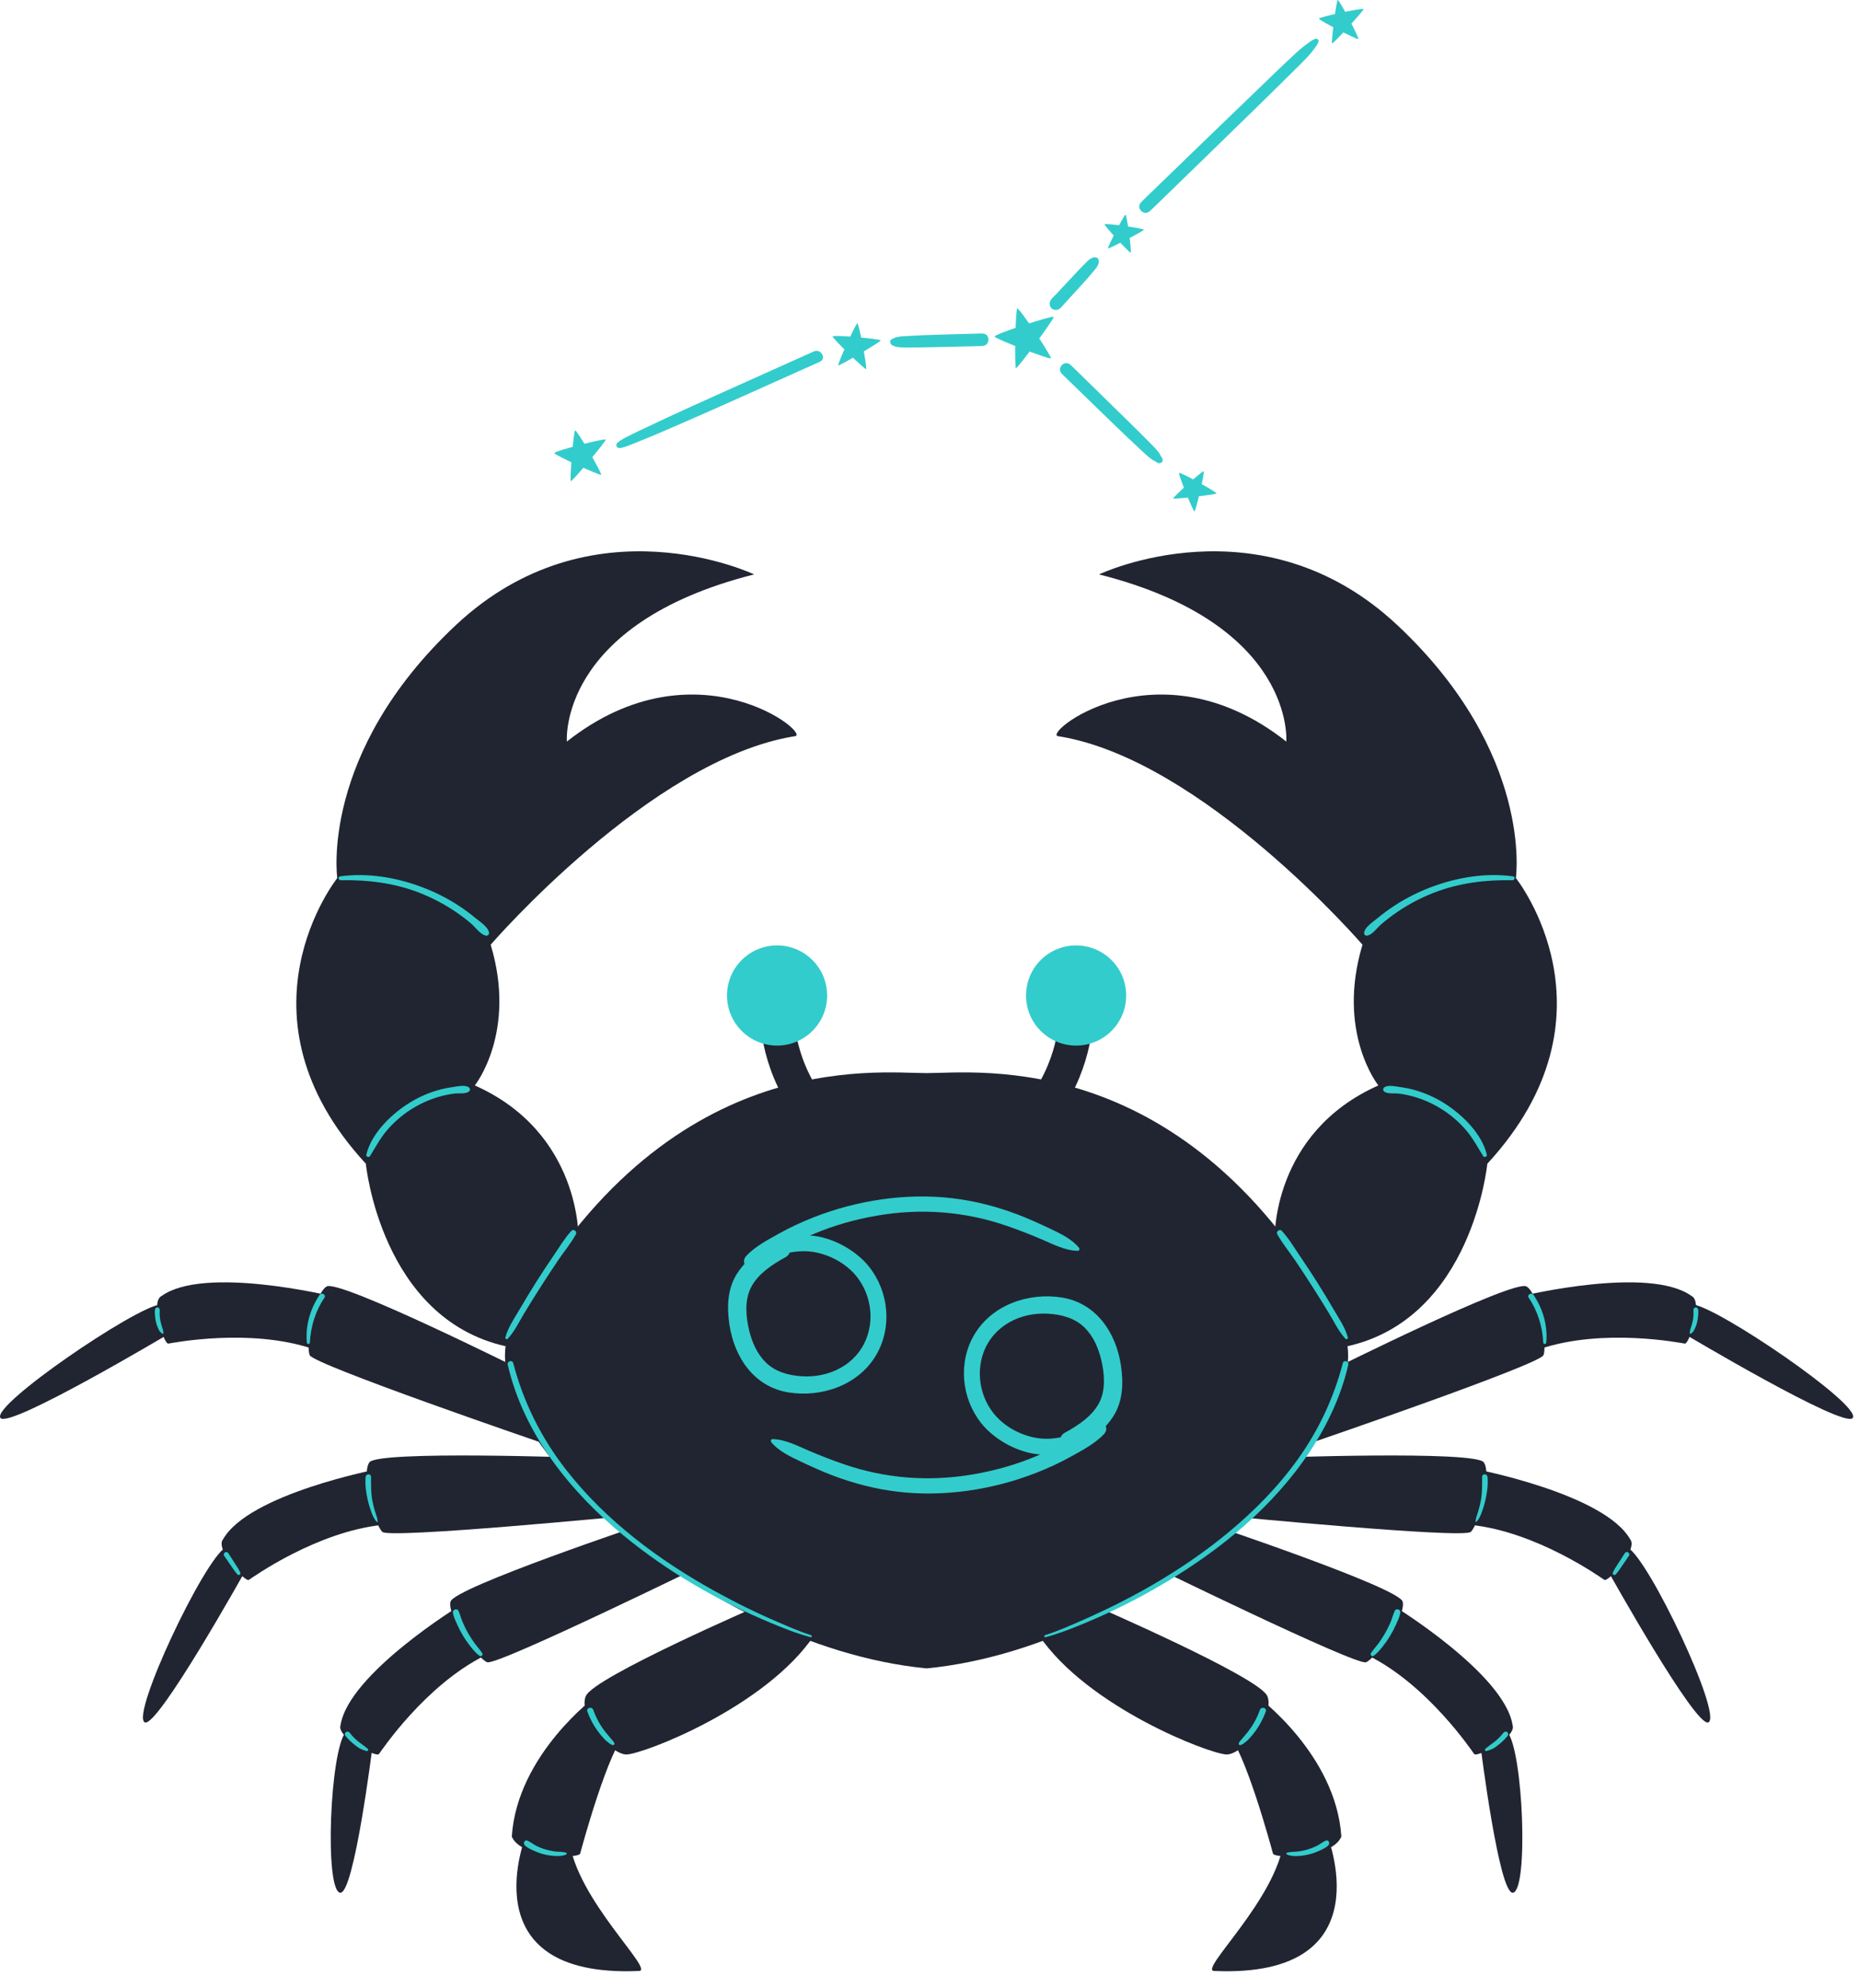<svg width="102" height="109" viewBox="0 0 102 109" fill="none" xmlns="http://www.w3.org/2000/svg">
<path d="M73.4 72.462C65.123 57.377 53.596 58.847 50.811 58.847C48.026 58.847 36.5 57.377 28.222 72.462C24.856 77.54 38.124 90.255 50.811 91.492C63.498 90.254 76.767 77.539 73.4 72.462Z" fill="#212531"/>
<path d="M69.901 67.936C69.901 67.936 69.727 62.134 75.587 59.523C75.587 59.523 73.266 56.622 74.717 51.806C74.717 51.806 65.956 41.653 58.065 40.376C56.963 40.376 63.403 35.038 70.539 40.666C70.539 40.666 71.061 34.226 60.269 31.499C60.269 31.499 69.146 27.264 76.631 34.284C84.115 41.304 83.129 48.151 83.129 48.151C83.129 48.151 89.105 55.636 81.563 63.816C81.563 63.816 80.741 72.285 73.9 73.823L69.901 67.936Z" fill="#212531"/>
<path d="M72.977 75.149C72.977 75.149 83.014 70.14 83.711 70.546C84.407 70.952 84.871 73.795 84.639 74.317C84.407 74.839 72.082 79.062 72.082 79.062L72.977 75.149Z" fill="#212531"/>
<path d="M83.477 71.069C83.477 71.069 90.439 69.386 92.76 71.069C93.398 71.359 92.644 73.718 92.393 73.68C92.142 73.641 87.926 72.81 84.464 73.97L83.477 71.069Z" fill="#212531"/>
<path d="M92.82 71.533C94.174 71.649 102.134 77.072 101.599 77.76C101.128 78.366 92.356 73.138 92.356 73.138L92.82 71.533Z" fill="#212531"/>
<path d="M69.692 79.94C69.692 79.94 80.902 79.533 81.368 80.191C81.834 80.849 81.08 83.629 80.653 84.008C80.226 84.387 67.258 83.132 67.258 83.132L69.692 79.94Z" fill="#212531"/>
<path d="M80.944 80.57C80.944 80.57 87.979 81.919 89.395 84.411C89.856 84.939 88.193 86.775 87.98 86.636C87.767 86.497 84.273 83.995 80.641 83.619L80.944 80.57Z" fill="#212531"/>
<path d="M89.255 84.857C90.44 85.523 94.462 94.045 93.69 94.45C93.011 94.807 88.168 86.126 88.168 86.126L89.255 84.857Z" fill="#212531"/>
<path d="M66.076 83.494C66.076 83.494 76.715 87.051 76.92 87.831C77.125 88.611 75.443 90.949 74.909 91.154C74.376 91.359 62.676 85.629 62.676 85.629L66.076 83.494Z" fill="#212531"/>
<path d="M76.385 88.036C76.385 88.036 82.497 91.77 82.948 94.601C83.194 95.257 80.992 96.392 80.842 96.187C80.692 95.982 78.299 92.412 75.031 90.784L76.385 88.036Z" fill="#212531"/>
<path d="M82.659 94.971C83.534 96.01 83.83 103.684 82.965 103.793C82.204 103.889 81.195 95.778 81.195 95.778L82.659 94.971Z" fill="#212531"/>
<path d="M59.978 88.036C59.978 88.036 69.029 91.956 69.493 93C69.957 94.044 68.155 96.232 67.258 96.211C66.36 96.191 59.63 93.628 56.961 89.659L59.978 88.036Z" fill="#212531"/>
<path d="M68.916 92.999C68.916 92.999 73.267 96.191 73.558 100.717C73.036 101.935 69.886 101.935 69.808 101.645C69.729 101.355 68.275 95.954 67.262 94.969L68.916 92.999Z" fill="#212531"/>
<path d="M72.744 100.542C72.744 100.542 76.051 108.491 66.594 108.084C65.666 108.099 70.045 104.139 70.408 100.89L72.744 100.542Z" fill="#212531"/>
<path d="M59.012 55.532C59.012 55.532 59.1 58.107 57.293 60.614" stroke="#212531" stroke-width="1.857" stroke-miterlimit="10"/>
<path d="M56.266 54.591C56.266 56.108 57.495 57.337 59.012 57.337C60.529 57.337 61.758 56.107 61.758 54.591C61.758 53.075 60.529 51.845 59.012 51.845C57.496 51.845 56.266 53.075 56.266 54.591Z" fill="#33CCCC"/>
<path d="M82.982 48.059C81.475 47.847 79.895 48.115 78.478 48.649C77.767 48.917 77.085 49.261 76.45 49.678C76.133 49.887 75.827 50.114 75.534 50.356C75.304 50.547 74.865 50.824 74.808 51.132C74.788 51.242 74.872 51.331 74.983 51.307C75.271 51.247 75.514 50.884 75.733 50.695C76.021 50.446 76.323 50.214 76.638 50.001C77.255 49.583 77.92 49.232 78.615 48.961C80.01 48.415 81.464 48.243 82.953 48.268C83.07 48.27 83.103 48.076 82.982 48.059Z" fill="#33CCCC"/>
<path d="M81.535 63.306C81.247 62.172 80.245 61.183 79.298 60.56C78.8 60.233 78.251 59.977 77.68 59.805C77.386 59.717 77.086 59.653 76.782 59.612C76.535 59.579 76.139 59.478 75.92 59.623C75.829 59.683 75.828 59.809 75.92 59.869C76.123 60.001 76.466 59.941 76.704 59.97C76.976 60.003 77.245 60.059 77.509 60.133C78.068 60.289 78.599 60.53 79.089 60.842C79.568 61.147 80 61.52 80.373 61.949C80.76 62.394 81.025 62.896 81.331 63.394C81.396 63.501 81.566 63.431 81.535 63.306Z" fill="#33CCCC"/>
<path d="M73.914 73.341C73.777 72.82 73.442 72.332 73.173 71.87C72.873 71.356 72.565 70.846 72.248 70.343C71.94 69.855 71.621 69.373 71.297 68.895C70.98 68.428 70.677 67.915 70.294 67.499C70.171 67.365 69.962 67.537 70.047 67.689C70.324 68.189 70.704 68.644 71.025 69.118C71.349 69.596 71.664 70.079 71.976 70.566C72.288 71.052 72.592 71.543 72.891 72.037C73.168 72.496 73.415 73.025 73.786 73.416C73.838 73.474 73.933 73.413 73.914 73.341Z" fill="#33CCCC"/>
<path d="M84.796 73.621C84.878 72.692 84.616 71.785 84.099 71.012C83.989 70.847 83.719 71.004 83.832 71.168C84.323 71.884 84.589 72.755 84.629 73.621C84.634 73.73 84.787 73.727 84.796 73.621Z" fill="#33CCCC"/>
<path d="M92.734 73.131C92.778 73.093 92.827 73.062 92.86 73.013C92.893 72.965 92.919 72.91 92.944 72.858C92.998 72.749 93.036 72.636 93.065 72.517C93.094 72.398 93.112 72.277 93.123 72.156C93.133 72.039 93.147 71.904 93.117 71.79C93.101 71.729 93.038 71.689 92.976 71.698C92.909 71.708 92.872 71.759 92.865 71.824C92.859 71.882 92.868 71.943 92.869 72.001C92.87 72.053 92.868 72.104 92.865 72.156C92.859 72.259 92.844 72.361 92.822 72.462C92.799 72.566 92.769 72.67 92.739 72.772C92.724 72.821 92.706 72.869 92.69 72.918C92.671 72.974 92.672 73.031 92.661 73.09C92.654 73.131 92.7 73.16 92.734 73.131Z" fill="#33CCCC"/>
<path d="M80.961 83.455C81.107 83.316 81.187 83.117 81.257 82.932C81.336 82.726 81.4 82.513 81.45 82.298C81.548 81.88 81.616 81.421 81.573 80.992C81.554 80.807 81.277 80.798 81.278 80.992C81.28 81.418 81.287 81.833 81.213 82.256C81.177 82.459 81.129 82.66 81.069 82.857C81.011 83.046 80.929 83.237 80.914 83.436C80.911 83.46 80.945 83.47 80.961 83.455Z" fill="#33CCCC"/>
<path d="M88.6 86.342C88.742 86.187 88.857 86.005 88.976 85.832C89.095 85.659 89.213 85.487 89.331 85.314C89.359 85.274 89.352 85.22 89.331 85.179C89.307 85.132 89.265 85.116 89.215 85.113C89.167 85.109 89.124 85.142 89.099 85.179C88.988 85.352 88.876 85.525 88.765 85.698C88.654 85.87 88.535 86.041 88.449 86.227C88.429 86.27 88.433 86.32 88.474 86.35C88.511 86.377 88.567 86.378 88.6 86.342Z" fill="#33CCCC"/>
<path d="M75.328 90.803C75.513 90.671 75.662 90.495 75.803 90.319C75.951 90.133 76.09 89.941 76.213 89.739C76.334 89.541 76.442 89.338 76.537 89.127C76.633 88.916 76.746 88.686 76.79 88.457C76.805 88.376 76.773 88.296 76.694 88.263C76.626 88.234 76.519 88.254 76.487 88.331C76.397 88.537 76.341 88.757 76.254 88.965C76.166 89.171 76.066 89.371 75.954 89.566C75.847 89.754 75.728 89.938 75.6 90.114C75.465 90.297 75.306 90.466 75.18 90.656C75.121 90.743 75.24 90.867 75.328 90.803Z" fill="#33CCCC"/>
<path d="M81.521 96.022C81.639 95.99 81.748 95.953 81.858 95.899C81.962 95.848 82.058 95.773 82.149 95.702C82.34 95.555 82.514 95.389 82.668 95.204C82.723 95.138 82.727 95.044 82.653 94.987C82.579 94.93 82.492 94.959 82.44 95.028C82.313 95.195 82.154 95.356 81.987 95.493C81.903 95.562 81.812 95.62 81.726 95.686C81.639 95.754 81.553 95.824 81.465 95.89C81.404 95.937 81.437 96.044 81.521 96.022Z" fill="#33CCCC"/>
<path d="M68 95.699C68.092 95.692 68.168 95.632 68.241 95.578C68.322 95.519 68.4 95.454 68.469 95.382C68.608 95.236 68.737 95.08 68.855 94.917C69.092 94.591 69.277 94.233 69.415 93.854C69.489 93.653 69.164 93.563 69.093 93.765C68.972 94.113 68.803 94.443 68.596 94.748C68.494 94.898 68.383 95.04 68.262 95.175C68.202 95.241 68.145 95.311 68.088 95.38C68.032 95.449 67.952 95.521 67.932 95.609C67.922 95.651 67.952 95.702 68 95.699Z" fill="#33CCCC"/>
<path d="M70.57 101.693C70.729 101.777 70.954 101.787 71.131 101.781C71.338 101.775 71.545 101.747 71.747 101.7C71.945 101.654 72.136 101.587 72.322 101.503C72.496 101.425 72.73 101.327 72.856 101.179C72.94 101.08 72.863 100.871 72.712 100.933C72.538 101.004 72.387 101.135 72.218 101.22C72.049 101.305 71.872 101.374 71.691 101.427C71.509 101.48 71.32 101.518 71.131 101.537C70.954 101.554 70.754 101.546 70.583 101.594C70.539 101.605 70.527 101.67 70.57 101.693Z" fill="#33CCCC"/>
<path d="M57.337 89.782C57.969 89.614 58.588 89.376 59.193 89.131C60.418 88.635 61.615 88.067 62.775 87.432C65.9 85.72 68.856 83.524 71.049 80.689C72.382 78.966 73.452 76.97 73.94 74.835C73.985 74.64 73.69 74.557 73.639 74.752C73.141 76.655 72.322 78.414 71.177 80.015C70.086 81.54 68.756 82.887 67.311 84.077C64.948 86.022 62.258 87.572 59.462 88.805C58.758 89.116 58.041 89.437 57.306 89.67C57.236 89.692 57.265 89.801 57.337 89.782Z" fill="#33CCCC"/>
<path d="M31.724 67.936C31.724 67.936 31.898 62.134 26.038 59.523C26.038 59.523 28.359 56.622 26.908 51.806C26.908 51.806 35.669 41.653 43.56 40.376C44.662 40.376 38.222 35.038 31.086 40.666C31.086 40.666 30.564 34.226 41.355 31.499C41.355 31.499 32.478 27.264 24.994 34.284C17.51 41.304 18.496 48.151 18.496 48.151C18.496 48.151 12.52 55.636 20.062 63.816C20.062 63.816 20.884 72.285 27.725 73.824L31.724 67.936Z" fill="#212531"/>
<path d="M28.648 75.15C28.648 75.15 18.611 70.141 17.914 70.547C17.218 70.953 16.754 73.796 16.986 74.318C17.218 74.84 29.543 79.063 29.543 79.063L28.648 75.15Z" fill="#212531"/>
<path d="M18.146 71.069C18.146 71.069 11.184 69.386 8.863 71.069C8.225 71.359 8.979 73.718 9.23 73.68C9.481 73.641 13.697 72.81 17.16 73.97L18.146 71.069Z" fill="#212531"/>
<path d="M8.806 71.533C7.452 71.649 -0.509 77.072 0.026 77.76C0.497 78.366 9.27 73.138 9.27 73.138L8.806 71.533Z" fill="#212531"/>
<path d="M31.932 79.94C31.932 79.94 20.722 79.533 20.256 80.191C19.79 80.849 20.544 83.629 20.971 84.008C21.398 84.387 34.366 83.132 34.366 83.132L31.932 79.94Z" fill="#212531"/>
<path d="M20.684 80.57C20.684 80.57 13.649 81.919 12.233 84.411C11.772 84.939 13.435 86.775 13.648 86.636C13.861 86.497 17.355 83.995 20.987 83.619L20.684 80.57Z" fill="#212531"/>
<path d="M12.373 84.857C11.188 85.523 7.165 94.045 7.937 94.45C8.616 94.807 13.46 86.126 13.46 86.126L12.373 84.857Z" fill="#212531"/>
<path d="M35.549 83.494C35.549 83.494 24.91 87.051 24.705 87.831C24.5 88.611 26.182 90.949 26.716 91.154C27.249 91.359 38.949 85.629 38.949 85.629L35.549 83.494Z" fill="#212531"/>
<path d="M25.238 88.036C25.238 88.036 19.126 91.77 18.675 94.601C18.429 95.257 20.631 96.392 20.781 96.187C20.931 95.982 23.324 92.412 26.592 90.784L25.238 88.036Z" fill="#212531"/>
<path d="M18.962 94.971C18.087 96.01 17.79 103.684 18.656 103.793C19.417 103.889 20.426 95.778 20.426 95.778L18.962 94.971Z" fill="#212531"/>
<path d="M41.645 88.036C41.645 88.036 32.594 91.956 32.13 93C31.666 94.044 33.468 96.232 34.365 96.212C35.262 96.192 41.993 93.629 44.662 89.66L41.645 88.036Z" fill="#212531"/>
<path d="M32.708 92.999C32.708 92.999 28.357 96.191 28.066 100.717C28.588 101.935 31.738 101.935 31.816 101.645C31.894 101.355 33.349 95.954 34.362 94.969L32.708 92.999Z" fill="#212531"/>
<path d="M28.88 100.542C28.88 100.542 25.573 108.491 35.03 108.084C35.958 108.099 31.58 104.139 31.216 100.89L28.88 100.542Z" fill="#212531"/>
<path d="M42.61 55.532C42.61 55.532 42.522 58.107 44.329 60.614" stroke="#212531" stroke-width="1.857" stroke-miterlimit="10"/>
<path d="M45.359 54.591C45.359 56.108 44.129 57.337 42.613 57.337C41.096 57.337 39.867 56.107 39.867 54.591C39.867 53.075 41.097 51.845 42.613 51.845C44.129 51.845 45.359 53.075 45.359 54.591Z" fill="#33CCCC"/>
<path d="M18.672 48.268C20.162 48.243 21.614 48.416 23.01 48.961C23.704 49.232 24.369 49.584 24.987 50.001C25.289 50.205 25.578 50.426 25.854 50.663C26.08 50.857 26.345 51.246 26.641 51.308C26.753 51.331 26.837 51.242 26.816 51.133C26.759 50.825 26.321 50.549 26.09 50.357C25.798 50.114 25.492 49.887 25.175 49.679C24.54 49.261 23.858 48.918 23.147 48.65C21.731 48.115 20.151 47.848 18.643 48.06C18.523 48.076 18.554 48.27 18.672 48.268Z" fill="#33CCCC"/>
<path d="M20.294 63.393C20.593 62.906 20.851 62.415 21.226 61.978C21.604 61.537 22.046 61.153 22.536 60.841C23.014 60.536 23.532 60.299 24.078 60.143C24.354 60.064 24.636 60.004 24.92 59.969C25.157 59.94 25.502 60 25.704 59.868C25.796 59.808 25.795 59.682 25.704 59.622C25.482 59.476 25.091 59.578 24.842 59.611C24.551 59.65 24.264 59.71 23.982 59.793C23.397 59.965 22.836 60.225 22.327 60.559C21.379 61.18 20.377 62.172 20.09 63.305C20.057 63.43 20.226 63.502 20.294 63.393Z" fill="#33CCCC"/>
<path d="M27.842 73.416C28.212 73.024 28.46 72.495 28.737 72.036C29.035 71.542 29.34 71.051 29.652 70.565C29.964 70.079 30.279 69.595 30.603 69.117C30.923 68.644 31.304 68.188 31.581 67.689C31.665 67.537 31.459 67.363 31.334 67.499C30.963 67.902 30.669 68.398 30.361 68.851C30.026 69.343 29.697 69.839 29.38 70.343C29.072 70.831 28.774 71.326 28.482 71.824C28.204 72.299 27.855 72.805 27.714 73.341C27.693 73.414 27.788 73.474 27.842 73.416Z" fill="#33CCCC"/>
<path d="M16.994 73.621C17.034 72.756 17.301 71.885 17.791 71.168C17.903 71.004 17.634 70.847 17.524 71.012C17.007 71.785 16.745 72.691 16.827 73.621C16.836 73.727 16.989 73.73 16.994 73.621Z" fill="#33CCCC"/>
<path d="M8.963 73.088C8.952 73.03 8.954 72.973 8.934 72.916C8.917 72.867 8.9 72.819 8.885 72.77C8.855 72.668 8.825 72.564 8.802 72.46C8.78 72.359 8.766 72.257 8.759 72.154C8.756 72.103 8.755 72.051 8.755 71.999C8.756 71.941 8.765 71.88 8.759 71.822C8.752 71.759 8.715 71.704 8.648 71.696C8.586 71.689 8.524 71.725 8.507 71.788C8.477 71.902 8.49 72.037 8.5 72.154C8.51 72.276 8.529 72.397 8.558 72.516C8.586 72.634 8.625 72.747 8.679 72.857C8.704 72.909 8.73 72.964 8.763 73.012C8.797 73.061 8.845 73.092 8.889 73.13C8.924 73.16 8.971 73.132 8.963 73.088Z" fill="#33CCCC"/>
<path d="M20.713 83.435C20.698 83.243 20.621 83.059 20.564 82.877C20.501 82.673 20.45 82.465 20.413 82.255C20.339 81.833 20.346 81.418 20.347 80.991C20.348 80.798 20.071 80.806 20.052 80.991C20.009 81.421 20.077 81.879 20.175 82.297C20.225 82.512 20.29 82.724 20.368 82.931C20.439 83.116 20.518 83.316 20.664 83.454C20.681 83.47 20.714 83.46 20.713 83.435Z" fill="#33CCCC"/>
<path d="M13.174 86.227C13.088 86.041 12.968 85.87 12.858 85.698C12.747 85.525 12.636 85.352 12.524 85.179C12.5 85.141 12.456 85.109 12.408 85.113C12.358 85.117 12.317 85.133 12.292 85.179C12.271 85.22 12.264 85.274 12.292 85.314C12.41 85.487 12.529 85.66 12.647 85.832C12.766 86.005 12.881 86.187 13.023 86.342C13.055 86.377 13.113 86.378 13.148 86.349C13.189 86.319 13.195 86.271 13.174 86.227Z" fill="#33CCCC"/>
<path d="M26.448 90.657C26.325 90.473 26.171 90.308 26.04 90.13C25.907 89.949 25.785 89.761 25.674 89.567C25.565 89.378 25.467 89.182 25.382 88.982C25.291 88.769 25.234 88.544 25.143 88.333C25.11 88.258 25.004 88.237 24.936 88.265C24.856 88.299 24.825 88.378 24.84 88.46C24.882 88.683 24.991 88.907 25.084 89.112C25.181 89.328 25.292 89.538 25.416 89.74C25.536 89.937 25.671 90.124 25.814 90.305C25.958 90.486 26.112 90.669 26.302 90.805C26.389 90.867 26.506 90.744 26.448 90.657Z" fill="#33CCCC"/>
<path d="M20.159 95.891C20.073 95.827 19.99 95.758 19.904 95.693C19.816 95.625 19.722 95.565 19.636 95.494C19.47 95.357 19.311 95.196 19.183 95.029C19.131 94.96 19.045 94.93 18.97 94.988C18.897 95.044 18.9 95.138 18.955 95.205C19.109 95.39 19.284 95.556 19.474 95.703C19.563 95.772 19.656 95.846 19.757 95.896C19.869 95.951 19.981 95.99 20.102 96.023C20.187 96.044 20.221 95.937 20.159 95.891Z" fill="#33CCCC"/>
<path d="M33.693 95.609C33.673 95.525 33.6 95.459 33.546 95.391C33.49 95.322 33.433 95.252 33.373 95.186C33.248 95.047 33.133 94.901 33.029 94.748C32.822 94.442 32.653 94.112 32.532 93.764C32.462 93.562 32.137 93.651 32.21 93.853C32.348 94.231 32.532 94.591 32.77 94.916C32.886 95.076 33.011 95.228 33.146 95.371C33.215 95.442 33.292 95.507 33.372 95.567C33.448 95.624 33.529 95.692 33.626 95.698C33.673 95.701 33.702 95.65 33.693 95.609Z" fill="#33CCCC"/>
<path d="M31.041 101.593C30.867 101.544 30.664 101.553 30.485 101.535C30.299 101.516 30.114 101.478 29.934 101.426C29.755 101.374 29.58 101.307 29.414 101.223C29.242 101.137 29.089 101.004 28.912 100.932C28.762 100.871 28.685 101.08 28.769 101.178C28.893 101.324 29.123 101.421 29.295 101.498C29.483 101.583 29.677 101.652 29.878 101.699C30.071 101.744 30.269 101.771 30.468 101.779C30.652 101.786 30.889 101.78 31.055 101.692C31.097 101.67 31.085 101.605 31.041 101.593Z" fill="#33CCCC"/>
<path d="M44.477 89.67C43.866 89.476 43.272 89.214 42.683 88.962C41.489 88.452 40.322 87.877 39.186 87.247C36.118 85.547 33.22 83.389 31.05 80.608C29.685 78.859 28.706 76.897 28.145 74.751C28.094 74.556 27.8 74.639 27.844 74.834C28.708 78.615 31.278 81.814 34.222 84.227C36.626 86.198 39.36 87.779 42.225 88.978C42.948 89.281 43.688 89.578 44.447 89.78C44.518 89.801 44.548 89.692 44.477 89.67Z" fill="#33CCCC"/>
<path d="M72.332 1.027C72.31 0.928 74.758 0.42 74.779 0.497C74.8 0.574 73.118 2.4 73.051 2.381C72.984 2.362 73.281 0.045 73.358 0.001C73.436 -0.043 74.555 2.099 74.488 2.142C74.422 2.185 72.354 1.127 72.332 1.027Z" fill="#33CCCC"/>
<path d="M64.656 25.938C64.701 25.854 66.74 26.989 66.709 27.058C66.675 27.125 64.373 27.389 64.337 27.334C64.3 27.279 65.925 25.823 66.007 25.84C66.088 25.857 65.572 28.052 65.499 28.043C65.425 28.032 64.609 26.02 64.656 25.938Z" fill="#33CCCC"/>
<path d="M60.574 12.303C60.585 12.215 62.737 12.528 62.732 12.598C62.726 12.668 60.809 13.659 60.759 13.623C60.71 13.588 61.642 11.783 61.718 11.77C61.795 11.757 62.072 13.84 62.005 13.856C61.938 13.871 60.562 12.39 60.574 12.303Z" fill="#33CCCC"/>
<path d="M54.543 18.458C54.499 18.327 57.741 17.279 57.781 17.381C57.821 17.483 55.81 20.203 55.716 20.187C55.622 20.171 55.685 16.988 55.784 16.918C55.883 16.847 57.713 19.585 57.629 19.653C57.545 19.72 54.587 18.589 54.543 18.458Z" fill="#33CCCC"/>
<path d="M30.399 24.85C30.368 24.736 33.188 24.017 33.216 24.106C33.245 24.195 31.385 26.404 31.306 26.386C31.227 26.367 31.451 23.659 31.539 23.604C31.627 23.549 33.04 25.98 32.964 26.033C32.889 26.087 30.43 24.964 30.399 24.85Z" fill="#33CCCC"/>
<path d="M45.66 18.449C45.668 18.342 48.296 18.585 48.294 18.669C48.291 18.754 46.03 20.077 45.968 20.037C45.906 19.997 46.921 17.75 47.013 17.73C47.105 17.71 47.573 20.217 47.493 20.239C47.412 20.263 45.651 18.556 45.66 18.449Z" fill="#33CCCC"/>
<path d="M48.951 18.944C49.011 18.966 48.934 18.938 49.002 18.968C49.063 18.997 49.117 19.015 49.184 19.026C49.342 19.053 49.498 19.055 49.657 19.056C50.049 19.061 50.44 19.05 50.832 19.044C51.663 19.029 52.494 19.012 53.325 18.989C53.458 18.986 53.591 18.983 53.725 18.98C53.794 18.977 54.078 18.962 53.879 18.968C54.312 18.956 54.314 18.282 53.879 18.294C54.056 18.288 53.905 18.294 53.848 18.29C53.818 18.288 53.789 18.29 53.76 18.29C53.651 18.29 53.542 18.296 53.434 18.299C53.072 18.308 52.71 18.319 52.349 18.329C51.49 18.355 50.626 18.37 49.768 18.427C49.582 18.439 49.393 18.442 49.21 18.48C49.129 18.497 49.063 18.52 48.991 18.558C48.928 18.593 49.02 18.541 48.956 18.578C48.941 18.587 48.924 18.593 48.907 18.599C48.742 18.672 48.818 18.892 48.951 18.944Z" fill="#33CCCC"/>
<path d="M63.749 25.262C63.755 25.215 63.775 25.238 63.733 25.309C63.764 25.256 63.771 25.172 63.733 25.12C63.611 24.954 63.642 24.934 63.512 24.77C63.386 24.611 63.244 24.47 63.102 24.325C62.694 23.907 62.276 23.5 61.86 23.09C61.006 22.25 60.15 21.41 59.292 20.575C59.15 20.436 59.008 20.297 58.866 20.16C58.827 20.122 58.789 20.082 58.748 20.047C58.706 20.009 58.579 19.89 58.703 20.011C58.392 19.707 57.915 20.184 58.226 20.488C58.132 20.395 58.207 20.468 58.254 20.52C58.285 20.555 58.319 20.587 58.353 20.62C58.465 20.73 58.577 20.838 58.689 20.947C59.069 21.316 59.448 21.683 59.828 22.052C60.72 22.918 61.608 23.791 62.521 24.634C62.704 24.803 62.882 24.977 63.078 25.131C63.253 25.267 63.321 25.268 63.477 25.377C63.53 25.413 63.613 25.41 63.666 25.377C63.646 25.39 63.626 25.392 63.654 25.387C63.715 25.378 63.742 25.316 63.749 25.262Z" fill="#33CCCC"/>
<path d="M72.145 2.127C72.004 2.172 71.961 2.206 71.829 2.296C71.594 2.455 71.308 2.687 71.07 2.906C70.31 3.608 69.57 4.331 68.825 5.048C67.129 6.682 65.433 8.317 63.742 9.956C63.458 10.231 63.175 10.506 62.891 10.781C62.813 10.857 62.732 10.93 62.657 11.009C62.636 11.031 62.616 11.055 62.595 11.077C62.544 11.131 62.489 11.182 62.574 11.1C62.262 11.403 62.739 11.879 63.051 11.577C63.003 11.624 62.988 11.631 63.068 11.563C63.086 11.548 63.104 11.532 63.121 11.517C63.187 11.459 63.249 11.396 63.312 11.335C63.544 11.11 63.776 10.885 64.007 10.66C64.759 9.93 65.512 9.202 66.262 8.47C67.939 6.833 69.626 5.205 71.285 3.549C71.564 3.27 71.848 2.99 72.078 2.668C72.163 2.55 72.248 2.448 72.305 2.287C72.336 2.193 72.235 2.098 72.145 2.127Z" fill="#33CCCC"/>
<path d="M60.021 14.117C59.959 14.13 60.163 14.107 59.995 14.121C60.009 14.12 60.059 14.118 60.021 14.117C59.952 14.111 59.884 14.14 59.824 14.174C59.725 14.229 59.646 14.31 59.565 14.389C59.382 14.566 59.208 14.754 59.033 14.94C58.657 15.338 58.282 15.738 57.91 16.14C57.804 16.256 57.603 16.41 57.573 16.573C57.602 16.523 57.631 16.474 57.66 16.424L57.658 16.425C57.535 16.559 57.526 16.77 57.658 16.902C57.783 17.027 58.011 17.038 58.135 16.902L58.136 16.901C58.087 16.93 58.037 16.959 57.987 16.988C58.141 16.945 58.246 16.793 58.349 16.68C58.508 16.506 58.667 16.332 58.825 16.16C59.205 15.743 59.596 15.328 59.953 14.892C60.034 14.793 60.129 14.695 60.188 14.582C60.221 14.518 60.258 14.441 60.258 14.367C60.257 14.315 60.252 14.32 60.248 14.294C60.258 14.366 60.258 14.363 60.247 14.284C60.249 14.3 60.252 14.316 60.254 14.332C60.253 14.294 60.243 14.396 60.25 14.348C60.272 14.207 60.172 14.082 60.021 14.117Z" fill="#33CCCC"/>
<path d="M33.953 24.565C33.978 24.564 34.004 24.564 34.029 24.563C34.069 24.561 34.154 24.544 34.283 24.501C34.55 24.411 34.81 24.299 35.072 24.194C35.962 23.839 36.839 23.45 37.718 23.068C39.684 22.211 41.639 21.325 43.596 20.449C44.05 20.245 44.507 20.041 44.962 19.837C45.346 19.665 45.013 19.1 44.63 19.271C43.392 19.825 42.156 20.38 40.919 20.937C38.975 21.813 37.026 22.675 35.103 23.599C34.791 23.749 34.474 23.899 34.17 24.066C34.062 24.126 33.971 24.189 33.877 24.266C33.794 24.334 33.928 24.194 33.862 24.28C33.856 24.287 33.849 24.294 33.843 24.301C33.754 24.394 33.815 24.569 33.953 24.565Z" fill="#33CCCC"/>
<path d="M42.885 68.789C43.562 68.606 44.207 68.541 44.895 68.712C45.541 68.872 46.161 69.193 46.65 69.648C47.649 70.579 48.008 72.095 47.524 73.372C46.971 74.832 45.491 75.562 43.989 75.472C43.247 75.428 42.504 75.231 41.969 74.687C41.509 74.22 41.239 73.599 41.085 72.969C40.904 72.224 40.821 71.315 41.179 70.609C41.563 69.854 42.347 69.342 43.069 68.948C43.662 68.625 43.135 67.728 42.54 68.043C41.723 68.477 40.941 69.041 40.429 69.826C39.883 70.663 39.856 71.685 40.001 72.642C40.271 74.436 41.352 76.054 43.24 76.357C45.062 76.65 47.069 75.956 48.037 74.326C48.938 72.807 48.75 70.846 47.665 69.473C46.596 68.119 44.113 67.064 42.59 68.281C42.342 68.479 42.612 68.863 42.885 68.789Z" fill="#33CCCC"/>
<path d="M59.169 68.422C58.764 67.929 58.111 67.626 57.545 67.358C56.984 67.093 56.416 66.835 55.837 66.613C54.678 66.169 53.475 65.857 52.241 65.71C49.701 65.408 47.009 65.818 44.634 66.749C43.981 67.005 43.342 67.299 42.729 67.641C42.116 67.982 41.388 68.363 40.913 68.887C40.604 69.227 40.99 69.736 41.402 69.521C41.938 69.241 42.413 68.826 42.937 68.517C43.464 68.207 44.012 67.929 44.574 67.688C45.7 67.205 46.892 66.869 48.098 66.662C50.515 66.247 52.93 66.428 55.245 67.235C55.881 67.457 56.51 67.7 57.129 67.966C57.743 68.229 58.418 68.582 59.099 68.593C59.192 68.594 59.221 68.485 59.169 68.422Z" fill="#33CCCC"/>
<path d="M58.584 78.723C57.907 78.905 57.262 78.971 56.574 78.8C55.928 78.64 55.308 78.319 54.819 77.864C53.82 76.933 53.461 75.417 53.945 74.14C54.498 72.681 55.978 71.95 57.48 72.04C58.223 72.084 58.965 72.282 59.5 72.825C59.96 73.292 60.23 73.913 60.384 74.543C60.565 75.288 60.648 76.196 60.29 76.902C59.906 77.657 59.122 78.169 58.401 78.563C57.808 78.886 58.335 79.783 58.93 79.468C59.747 79.034 60.529 78.47 61.041 77.685C61.587 76.848 61.614 75.826 61.469 74.869C61.199 73.075 60.118 71.457 58.23 71.154C56.407 70.861 54.401 71.555 53.433 73.185C52.532 74.704 52.72 76.665 53.805 78.038C54.874 79.392 57.357 80.447 58.88 79.23C59.127 79.033 58.857 78.65 58.584 78.723Z" fill="#33CCCC"/>
<path d="M42.299 79.09C42.704 79.583 43.357 79.886 43.923 80.154C44.484 80.419 45.052 80.677 45.631 80.899C46.79 81.343 47.993 81.655 49.227 81.802C51.767 82.105 54.459 81.694 56.834 80.763C57.487 80.507 58.126 80.213 58.739 79.871C59.352 79.53 60.08 79.149 60.555 78.625C60.864 78.285 60.478 77.776 60.066 77.991C59.53 78.271 59.055 78.686 58.531 78.995C58.004 79.305 57.457 79.583 56.894 79.824C55.768 80.307 54.576 80.643 53.37 80.85C50.953 81.265 48.538 81.084 46.223 80.277C45.587 80.055 44.958 79.812 44.339 79.546C43.725 79.283 43.05 78.93 42.369 78.919C42.276 78.918 42.247 79.027 42.299 79.09Z" fill="#33CCCC"/>
</svg>
